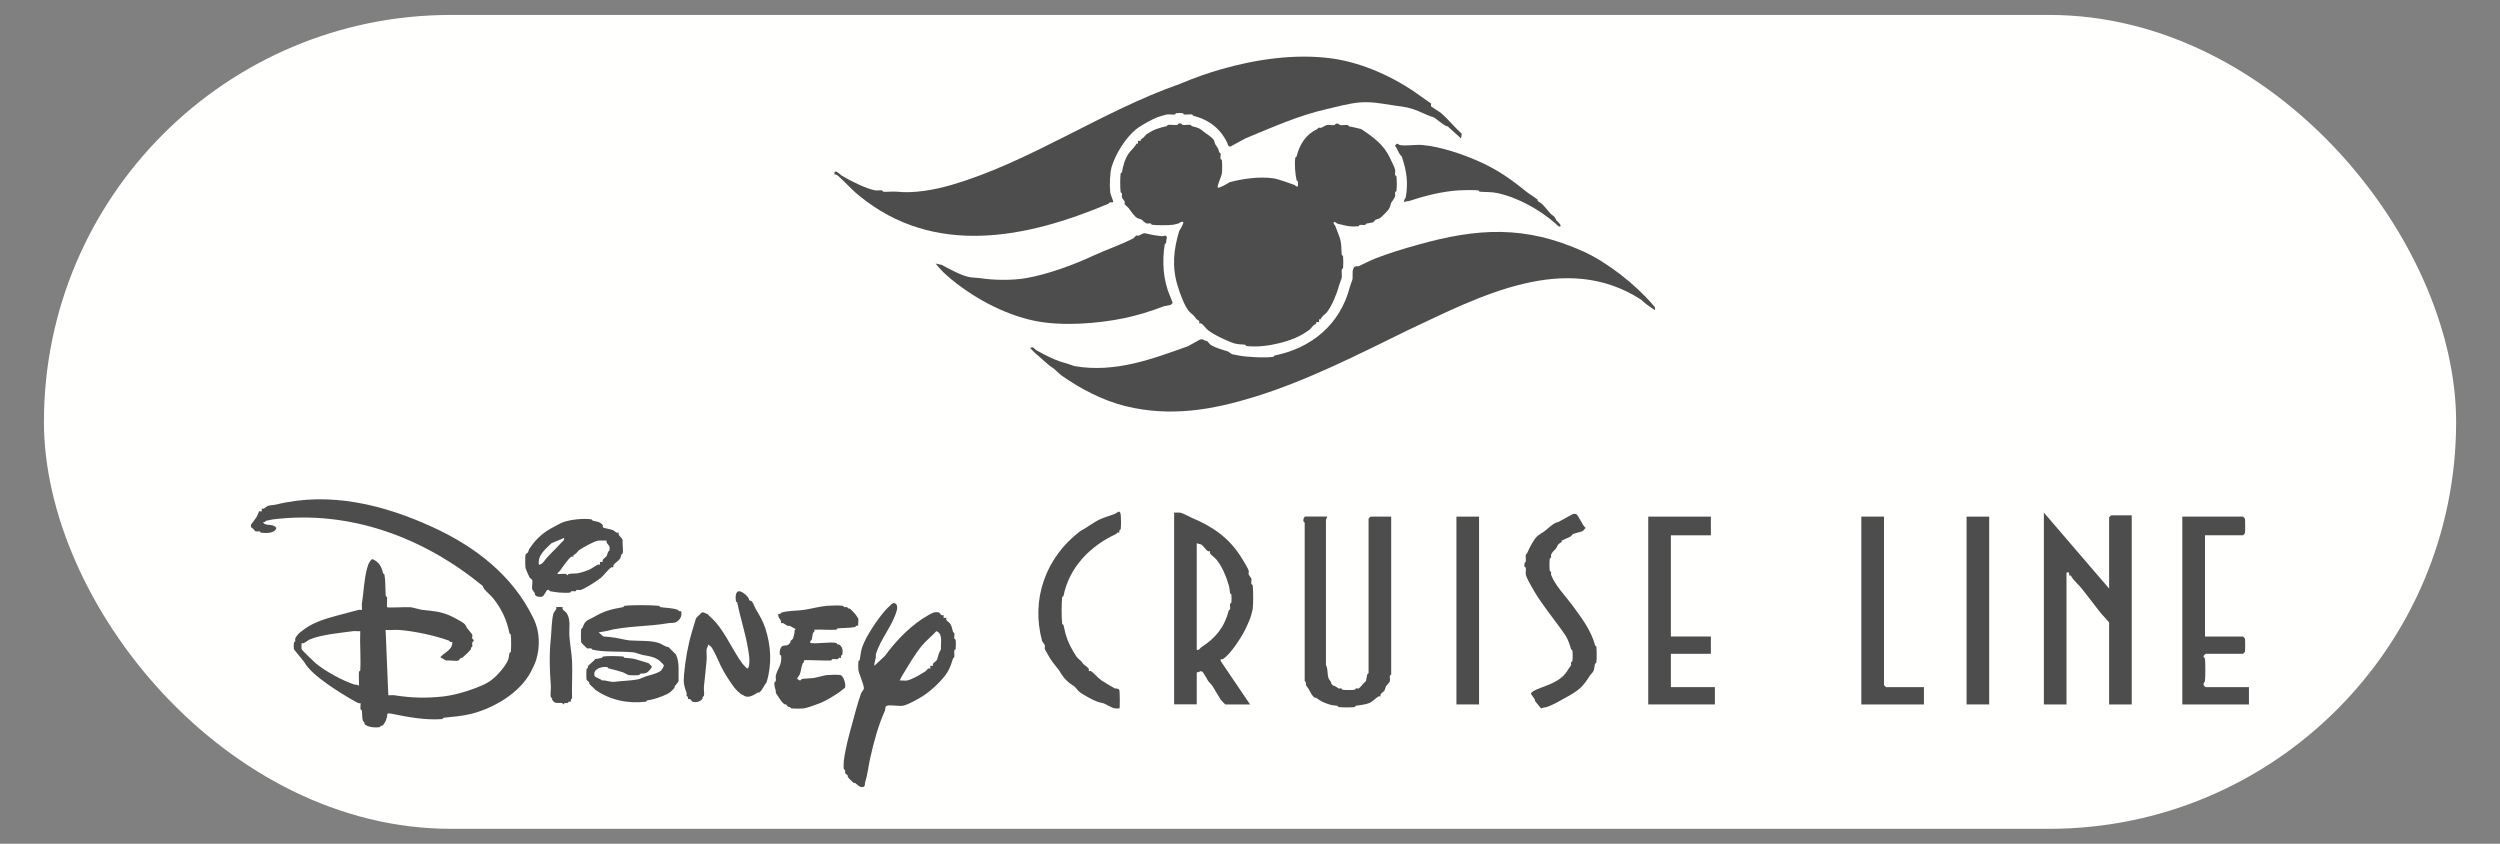 <?xml version="1.0" encoding="UTF-8"?>
<svg xmlns="http://www.w3.org/2000/svg" id="Banners_Imagenes" data-name="Banners &amp;amp; Imagenes" viewBox="0 0 400 135">
  <rect x="0" y="0" width="400" height="135" fill="#808080" stroke="none"/>
  <defs>
    <style>
      .cls-1 {
        fill: #4d4d4d;
      }

      .cls-2 {
        fill: #fffffd;
      }
    </style>
  </defs>
  <rect class="cls-2" x="7.03" y="2.39" width="385.95" height="130.22" rx="65.11" ry="65.11"></rect>
  <g>
    <path class="cls-1" d="M40.17,83.94l.85-1.17c.13-.18.39-.92.43-.96s.39.04.43,0-.04-.39,0-.43c.04-.04.2.05.32,0,.14-.06.51-.38.64-.43.35-.13.94-.13,1.28-.21,8.72-2.17,17.43.07,25.15,3.62,6.77,3.11,12.79,7.71,16.09,14.6,1.02,2.02,1.07,4.49.43,6.61-.19.61-.54,1.32-.85,1.92-1.77,3.38-5.93,5.8-9.48,6.71-1.49.38-2.88.47-4.48.64-.08,0-.14.21-.21.21-2.72.22-5.64-.35-8.1-.85-.97-.2-.63.11-.75.53-.03.1-.17.53-.21.64-.06.16-.38.65-.53.75-.04.03-.15-.03-.21,0-.09.04-.14.2-.21.21-.62.14-2.09.04-2.45-.53-.03-.04.03-.15,0-.21-.04-.09-.18-.13-.21-.21-.22-.54-.11-1.13-.21-1.7-.01-.08-.2-.13-.21-.21-.04-.24.05-.9,0-.96-.04-.04-.2.05-.32,0-.09-.04-.35-.17-.43-.21-2.49-1.4-7.04-4.2-8.2-6.29-.12-.21-.64-.77-.85-1.07-.14-.2-.83-.97-.85-1.07-.05-.17-.04-.86,0-1.07.01-.08.19-.13.21-.21.04-.14-.05-.31,0-.43.11-.27.47-.75.75-.96.23-.17.58-.44.85-.64,1.59-1.12,3.48-1.63,5.33-2.13,1.04-.28,2.15-.57,3.2-.85.16-.04.49.04.53,0,.05-.05-.04-.72,0-.96.3-1.88.34-3.95.85-5.75.03-.12.17-.53.21-.64.05-.13.42-.72.53-.75.27-.08.98.5,1.17.75.35.46.49.95.64,1.49.02.09.2.13.21.21.2,1.12.12,2.26.21,3.41,0,.08.21.14.21.21.03.32-.06,1.54,0,1.6.13.13,3.12-.05,3.73,0,.39.03,1.51.38,1.92.43,1.58.17,2.8.24,4.26.85.57.24,1.94.97,2.34,1.28.37.28.39.54.53.75s.82.97.85,1.07c.05.18-.04.44,0,.64.02.08.19.13.21.21.08.28-.2.34-.21.43-.04.2.05.46,0,.64-.02.08-.17.12-.21.21-.03.07.03.17,0,.21-.12.2-1.16,1.22-1.39,1.39-.04.03-.16-.03-.21,0-.14.1-.33.4-.43.43-.47.13-1.37-.09-1.92,0l-.96-.53c.71-.83,1.99-1.16,1.92-2.45-.35.11-.41-.17-.53-.21-2.26-.82-5.48-1.51-7.89-1.7-.73-.06-1.5.04-2.24,0l.43,10.44c.31.03.67-.05.96,0,2.6.41,4.95.5,7.67.21,1.67-.18,3.52-.68,5.11-1.28.76-.28,1.65-.64,2.34-1.07,1.03-.63,2.64-2.39,3.09-3.52.09-.22.15-.8.21-1.07.02-.08.2-.13.21-.21.09-.49.08-2.26,0-2.77-.01-.08-.2-.13-.21-.21-.42-2.12-1.24-3.87-2.56-5.54-.61-.77-1.58-1.38-1.7-2.02-9.36-7.69-21.14-12.19-33.57-10.66-.17.02-.72.15-1.07.21-.08.01-.19.33-.53.21.35.8,1.56.11,2.13.96-.2.9-1.74.85-2.45.75-.08-.01-.13-.19-.21-.21-.19-.04-.46.05-.64,0s-.45-.62-.75-.64v-.43ZM57.64,100.99c-.38.03-.81-.05-1.17,0-2,.27-4.94.53-6.82,1.28-.3.12-.76.51-1.07.64-.11.05-.28-.04-.32,0-.03.03-.04.83,0,.96.04.15,1.94,1.99,2.24,2.24,1.56,1.3,4.25,2.77,6.18,3.41.2.07.48-.03.75.21.04-.74-.05-1.5,0-2.24,0-.08.21-.14.21-.21.12-2.06-.09-4.22,0-6.29Z"></path>
    <path class="cls-1" d="M359.83,112.71h-10.66v-30.05h9.7s.31.28.32.32c.05.19.05,2.15,0,2.34-.01.04-.3.32-.32.32h-6.07v16.2h6.07s.31.28.32.32c.05.19.05,1.95,0,2.13-.01.04-.3.32-.32.32h-5.97s-.31.28-.32.32c-.08.28.19.34.21.43.09.42.08,3.16,0,3.62-.04.2-.55.53.11.96h6.93v2.77Z"></path>
    <path class="cls-1" d="M194.89,30.02c.12.13,1.55-.65,1.81-.85,1.94-.55,4.79-.97,7.03-.64.78.11,2.55.76,3.41,1.07.12.04.18.33.53.21-.03-.24.04-.53,0-.75-.02-.08-.19-.13-.21-.21-.22-.82-.37-2.71-.21-3.62.01-.08.19-.13.21-.21.48-1.94,1.5-3.53,3.3-4.37.09-.04.13-.18.21-.21.12-.05.3.05.43,0,.16-.06.76-.41.85-.43.38-.07.89.07,1.28,0,.08-.01.13-.19.21-.21.42-.13.58.2.64.21.38.07.88-.06,1.28,0,.08.01.13.2.21.21.65.13,1.24.25,1.92.43,1.91,1.26,3.62,2.5,4.58,4.58.21.46.77,1.51.85,1.92.05.25-.05.59,0,.85.01.08.2.14.21.21.07.53.08,1.83,0,2.34-.01.08-.2.13-.21.21-.04.2.05.47,0,.64-.1.33-.62,1-.64,1.07-.11.38-.18.73-.43,1.07-.19.26-1.13,1.22-1.39,1.39-.09.06-.53.15-.64.21-.15.08-.32.39-.43.43-.3.09-.76.13-1.07.21-.08.02-.13.2-.21.21-.25.05-.59-.05-.85,0-.08.01-.14.2-.21.21-.38.05-1.11.05-1.49,0-.41-.05-1.39-.3-1.92-.43-.03,0-.36-.39-.53-.21s.19.47.21.53c.26.75.68,1.63.85,2.34.19.79.13,1.53.21,2.34,0,.08.21.14.21.21.05.55.05,1.37,0,1.92,0,.08-.2.13-.21.21-.05.4.05.88,0,1.28-.03.23-.36,1.01-.43,1.28-.35,1.35-1.14,3.22-1.92,4.26-.21.28-.71.59-.85.85-.32.58-.31.21-.43.32-.04.04.04.39,0,.43s-.39-.04-.43,0c-.11.11.26.1-.32.43-.26.15-.57.65-.85.85-1.54,1.11-3.01,1.67-4.9,2.13-1.58.38-3.3.61-5.11.43-.08,0-.13-.2-.21-.21-.59-.09-1.11-.03-1.7-.21-1.17-.36-3.29-1.37-4.26-2.13-.34-.27-.75-.89-1.07-1.07-.1-.06-.28.04-.32,0s.06-.22,0-.32c-.19-.33-.36-.14-.64-.64-.18-.32-.8-.72-1.07-1.07-.75-.99-1.34-2.69-1.7-3.84-1-3.12-.71-5.89.21-8.95.17-.19.76-1.26.64-1.39-.22-.22-.68.2-.75.21-.22.05-.78.2-.85.21-.66.1-2.75.1-3.41,0-.08-.01-.13-.19-.21-.21-.19-.04-.46.05-.64,0-.28-.08-.64-.51-.85-.64-.1-.06-.55-.15-.64-.21-.58-.38-1.02-1.13-1.39-1.6-.14-.18-.61-.52-.64-.64-.04-.14.05-.32,0-.43-.06-.14-.4-.54-.43-.64-.05-.18.04-.45,0-.64-.02-.08-.2-.13-.21-.21-.09-.59-.09-2.39,0-2.98.01-.08.2-.13.21-.21.23-1.14.41-1.98,1.07-2.98.25-.39.89-.96,1.07-1.28.32-.58.31-.21.43-.32.04-.04-.04-.39,0-.43s.39.04.43,0c.11-.11-.26-.1.32-.43.21-.12.42-.49.64-.64,1.06-.71,1.95-1.03,3.2-1.28.08-.02.13-.2.21-.21.46-.07,1.05.08,1.49,0,.08-.01.13-.19.21-.21.42-.13.58.2.64.21.38.07.89-.07,1.28,0,.08.01.13.19.21.21,1.23.3,1.19.33,2.13,1.07.41.32,1.04.65,1.39,1.17.06.09.15.54.21.64.36.6.42.51.64,1.28.02.09.2.13.21.21.05.25-.05.59,0,.85.01.08.2.14.21.21.06.52.06,1.61,0,2.13-.03.22-.34,1-.43,1.28-.07.23-.34.83-.21.96Z"></path>
    <path class="cls-1" d="M228.98,16.6s-.04.39,0,.43c.11.11,1.33.84,1.6,1.07,1.15.99,2.17,2.28,3.3,3.3l-.11.75-2.13-1.92c-.6-.05-1.93-1.37-2.34-1.49-1.08-.31-2.14-.94-3.2-1.28-1.24-.4-2.18-.45-3.41-.64-1.65-.25-3.25-.58-5.11-.43-1.73.14-3.67.69-5.33,1.07-4.47,1.01-8.65,2.9-13,4.69l-2.34,1.28h-.21c-.29-.15-.25-.39-.32-.53-1.06-2.26-2.9-3.74-5.43-4.37-.08-.02-.13-.2-.21-.21-.38-.07-.88.05-1.28,0-.08,0-.13-.2-.21-.21-.26-.04-.8-.04-1.07,0-.08.01-.13.2-.21.21-.41.05-.88-.06-1.28,0-.18.03-1.24.33-1.49.43-.85.32-2.71,1.35-3.41,1.92-1.74,1.4-3.31,3.99-3.94,6.07-.27.9-.34,3.01-.21,4.05.03.22.31,1,.43,1.28.2.47-.32.25-.53.32-.08.03-.12.18-.21.21-13.08,5.54-27.88,8.53-39.85-1.28-1.21-.96-2.23-2.18-3.41-3.2-.3-.26-.51-.19-.53-.21-.1-.09-.04-.6.32-.43.33.16.61.49.85.64,1.28.79,4.01,2.13,5.33,2.34.33.05.73-.05,1.07,0,.08.01.14.21.21.21.68.07,1.45-.07,2.13,0,2.77.29,6-.27,8.74-1.07,12.6-3.66,24.12-11.83,36.66-16.2,2.09-.9,4.46-1.73,6.61-2.34,5.34-1.54,11.79-2.53,17.69-1.7,4.86.68,9.95,2.97,14.07,5.97.35.26,1.73,1.2,1.81,1.28Z"></path>
    <path class="cls-1" d="M264.79,49.63c-.81-.55-1.56-1.04-2.24-1.7-12.04-7.78-25.68-.58-37.29,4.9-7.76,3.8-16.06,8.05-24.51,10.66-6.74,2.08-13.43,3.27-20.67,1.49-3.6-.88-7.23-2.78-10.23-4.9-.43-.31-1.15-1.09-1.49-1.28-.61-.34-1.9-1.62-2.77-2.34-.27-.22-.48-.52-.75-.75.45-.42.72.19.96.32,1.66.91,3.06,1.66,4.9,2.13.29.07,1.02.38,1.28.43,6.49,1.09,12.34-1.14,18.11-3.2l1.92-1.07c.49-.11.59.09.85.21.07.03.17-.03.21,0,.22.13.42.49.64.64.78.52,1.88.76,2.77,1.07.11.04.56.41.64.43.36.08.76.15,1.07.21,1.24.25,4.22.41,5.54.21.08-.01.13-.2.21-.21,5.9-1.18,10.49-4.96,12.04-10.98.07-.26.4-1.07.43-1.28.07-.58-.21-1.81.53-2.02.14-.04.32.05.43,0,.93-.43,1.89-.94,2.77-1.28,2.13-.82,4.38-1.51,6.61-2.13,9.62-2.71,17.24-3.19,26.64,1.07,3.8,1.72,8.33,5.29,11.08,8.52.26.3.41.36.32.85Z"></path>
    <path class="cls-1" d="M149.71,42.17l.96.21c1.3.68,2.88,1.58,4.26,1.92.61.15,1.31.12,1.92.21,2.19.33,5.04.37,7.25,0,3.35-.56,7.62-2.1,10.87-3.62,1.99-.93,4.35-1.71,6.39-2.77.15-.08.31-.39.43-.43.14-.04.32.05.43,0,.89-.41.63-.48,1.7-.21.69.17,1.3.23,2.02.32l.53-.11c.17.17.29.16.21.43-.09.32-.06.51-.11.75-.02.08-.2.13-.21.21-.45,2.8-.25,5.79.85,8.31l.43,1.07-.32.32-1.07.21c-2.06.79-4.28,1.48-6.39,1.92-4.23.87-9.9,1.32-14.28.43-4.95-1.01-10.16-3.83-14.07-7.25-.65-.57-1.28-1.25-1.81-1.92Z"></path>
    <path class="cls-1" d="M327.02,82.02l10.44,12.15v-11.4s.3-.32.32-.32h3.3v30.26h-3.62v-13.11c-.45-.57-1.05-1.15-1.49-1.7-.97-1.23-1.98-2.6-2.98-3.84-.4-.49-1.22-1.21-1.49-1.7-.3-.54-.15-.11-.43-.32-.06-.04.18-.63-.43-.43v21.1h-3.62v-30.69Z"></path>
    <path class="cls-1" d="M187.85,82.02s.79-.03.96,0c.5.09,1.4.63,1.92.85,3.38,1.41,6.08,3.31,7.99,6.5.25.41.97,1.56,1.07,1.92.05.18-.05.46,0,.64.03.09.41.56.43.64.05.25-.05.59,0,.85.01.08.2.14.21.21.1.8.11,3.06,0,3.84-.01.07-.16.63-.21.85-.18.71-.55,1.46-.85,2.13-.55,1.22-2.5,4.32-3.73,5.01-.15.09-.41-.18-.32.32l4.69,6.93h-3.94c-.05,0-.67-.63-.75-.75-.44-.67-.87-1.49-1.28-2.13-.33-.53-.7-.7-.85-1.07-.11-.26-.49-.82-.64-1.07-.37-.58-.56-.13-1.07-.11v5.11h-3.62v-30.69ZM191.48,86.92v17.05c.41.11.5-.27.75-.43,2.23-1.42,3.68-3.17,4.37-5.86.02-.08.2-.13.21-.21.05-.25-.05-.59,0-.85.01-.08.2-.13.21-.21.04-.33.04-.94,0-1.28,0-.08-.2-.13-.21-.21-.08-.55-.06-.73-.21-1.28-.38-1.34-1.05-2.97-1.92-4.05-.27-.34-.9-.76-1.07-1.07-.06-.1.04-.28,0-.32s-.22.06-.32,0c-.33-.18-.72-.82-1.07-1.07l-.75-.21Z"></path>
    <path class="cls-1" d="M212.36,82.66l-.21.53v23.23c.36.58.17,1.44.43,2.13.07.19.45.55.43.85l.32.32c.28-.04.63.34.85.43.12.04.29-.04.43,0,.09.02.13.2.21.21.35.06,1.57.06,1.92,0,.08-.01.12-.18.21-.21.13-.04.29.04.43,0,.21-.06.88-.99,1.17-1.17l.21-1.07.21-.21v-24.72c.11-.07.26-.32.32-.32h3.3v25.25c0,.07-.2.13-.21.21-.05.26.05.6,0,.85s-.52.66-.64.85c-.06.1-.15.55-.21.64-.14.22-.52.43-.64.64-.06.1.04.28,0,.32s-.22-.06-.32,0c-.43.24-.97.86-1.49,1.07-.68.27-1.46.31-2.13.43-.08.01-.14.2-.21.21-.63.08-1.92.07-2.56,0-.08,0-.13-.2-.21-.21-.56-.08-.7-.02-1.28-.21-.94-.3-1.28-.47-2.13-1.07-.05-.04-.17.03-.21,0-.45-.34-.73-.95-.96-1.39-.08-.16-.38-.5-.43-.64-.07-.18.11-.47-.21-.64v-25.36c-.41-.17-.15-.96.11-.96h3.52Z"></path>
    <path class="cls-1" d="M139.9,106.53l1.7-1.6c1.78-2.46,4.27-5.03,6.93-6.5.54-.3,1-.62,1.7-.43.11.03.28.34.43.43.1.06.28-.04.32,0s-.04.39,0,.43.39-.04.43,0-.06.22,0,.32c.12.21.49.42.64.64.23.34.32.9.43,1.28.02.09.2.13.21.21.05.25-.05.59,0,.85.01.08.2.14.21.21.05.39.04,1.09,0,1.49,0,.08-.2.13-.21.21-.05.33.06.74,0,1.07-.01.08-.19.13-.21.21-.18.63-.49,1.52-.85,2.13-.78,1.3-2.56,2.94-3.73,3.73-.7.47-2.62,1.57-3.41,1.7-.71.13-1.94-.17-2.56,0-.38.1-.26.62-.32.75-1.11,2.45-1.78,5.01-2.34,7.46-.31,1.33-.44,2.77-.85,4.05-.06.18.05.64-.32.75-.5.14-.92-.39-1.28-.64-.05-.04-.17.03-.21,0-.24-.18-.79-.72-.96-.96-.03-.04.03-.16,0-.21-.1-.15-.4-.33-.43-.43-.04-.13.04-.3,0-.43-.03-.09-.2-.13-.21-.21-.05-.29-.04-.97,0-1.28.24-1.96.77-3.91,1.28-5.75.47-1.73.9-3.41,1.49-5.11.04-.11.41-.56.43-.64.09-.4-.29-1.22-.43-1.7-.08-.27-.4-1.06-.43-1.28-.05-.38-.05-1.11,0-1.49,0-.08.2-.13.21-.21.13-.72.16-1.4.43-2.13.63-1.75,2.4-4.36,3.62-5.75.24-.28.58-.62.85-.85.24-.2.33-.44.75-.32.31.09.39.67.32.96-.6,2.5-2.64,4.66-3.41,7.25.12.66-.3,1.15-.21,1.81ZM149.28,106.53s-.06-.22,0-.32c.11-.2.6-.5.64-.64.16-.57.32-1.22.64-1.7-.09-.97.37-2.51-.75-2.88-.69.77-1.58,1.46-2.24,2.24-1.18,1.39-2.3,3.38-3.3,5.01-.12.2-.21.43-.32.64.37-.04.82.06,1.17,0,.84-.15,2.27-1.04,2.98-1.49.15-.1.28-.35.43-.43.1-.06.28.04.32,0s-.04-.39,0-.43.39.04.43,0Z"></path>
    <polygon class="cls-1" points="273.74 82.66 273.74 85.65 267.34 85.65 267.34 101.84 273.74 101.84 273.74 104.61 267.34 104.61 267.34 109.94 274.38 109.94 274.38 112.71 263.72 112.71 263.72 82.66 273.74 82.66"></polygon>
    <path class="cls-1" d="M109,97.79c.13.71-.12,1.33-.75,1.7-.45.27-.83.13-1.28.21-3.26.58-6.88.42-10.02,1.28l-1.17.21.75.64c.62.05,1.32.11,1.92.21.62.11,1.75.38,2.34.43,1.43.1,3.46-.03,4.69.43.44.16.98.61,1.49.64l1.17,1.17c.62,1.27.39,2.75.43,4.26-.16.34-.45.59-.64.85-.03.05.03.17,0,.21-.14.19-.55.61-.75.75-.56.41-1.81.85-2.56,1.07-.44.13-.61.13-1.07.21-.08.01-.14.2-.21.21-2.89.36-5.82-.28-8.1-1.92-.27-.33-.72-.63-.96-.96-.03-.04.03-.16,0-.21-.1-.14-.4-.33-.43-.43-.05-.19-.05-1.49,0-1.7.02-.08.17-.12.21-.21.03-.07-.03-.17,0-.21.22-.37.89-.78,1.17-1.17.35-.04.72-.13,1.07-.21.08-.02.13-.2.21-.21.66-.12,2.46-.06,3.2,0,.08,0,.14.2.21.21.73.08,1,.04,1.7.21.75.19,1.43.44,2.13.64.04.01.52.49.53.53.07.22-.57.85-.75.96-.37.22-.72.14-1.07.21-.08.02-.13.2-.21.21-.36.05-1.36.06-1.7,0-.09-.02-.71-.38-.85-.43-.8-.25-1.56-.47-2.34-.64-.08-.02-.13-.2-.21-.21-.86-.13-2.33.29-2.02,1.39.08.31.96.46,1.17.75.77-.07,1.32.33,2.13.21,1.15-.17,2.52-.14,3.84-.43.21-.05.83-.36,1.07-.43.74-.22,1.68-.43,2.34-.85.18-.12.59-.78.53-.96-.01-.05-.63-.66-.75-.75-.78-.57-1.6-.68-2.56-.85-.3-.05-1.23-.4-1.49-.43-2.1-.22-4.64.02-6.61-.43-.08-.02-.13-.19-.21-.21-.19-.04-.46.05-.64,0-.07-.02-.94-.89-.96-.96-.06-.21-.05-1.89,0-2.13.02-.08.18-.12.21-.21.2-.5.29-.82.75-1.17.14-.1.68-.32.85-.43,1.87-1.1,2.92-1.35,4.9-1.7.08-.01.14-.2.21-.21,1.25-.15,4.26-.13,5.54,0,.08,0,.13.2.21.21.91.14,1.93.12,2.77.43.13.05.18.33.53.21Z"></path>
    <path class="cls-1" d="M179.11,85.22s-.2-.05-.32,0c-.08.04-.13.17-.21.21-4.16,1.93-7.5,5.33-8.42,9.91-.02.08-.2.13-.21.21-.12.79-.12,3.47,0,4.26.01.08.2.13.21.21.18.89.34,1.51.64,2.34.29.79,1.01,2.1,1.49,2.77.21.29.7.59.85.85.28.5.79.57,1.07,1.07.06.1-.04.28,0,.32s.22-.06.32,0c.41.23,1.22,1.17,1.7,1.49.26.18,2.01,1.24,2.13,1.28.19.05.65-.04.75.32.05.2.1,2.78,0,2.88-.03.03-.6.03-.75,0-.66-.14-1.42-.72-1.92-.85-.32-.09-.46-.07-.85-.21-.78-.28-2.08-1.03-2.77-1.49-.35-.23-.73-.88-1.07-1.07-.39-.22-.25-.21-.64-.43-.11-.06-.9-.85-.96-.96-.22-.39-.21-.25-.43-.64-.41-.74-1.24-1.56-1.7-2.34-.15-.25-.83-1.41-.85-1.49-.05-.18.05-.46,0-.64-.03-.09-.4-.55-.43-.64-1.81-6.64.51-13.33,6.07-17.58,1.08-.56,2.07-1.39,3.2-1.92.71-.33,1.58-.55,2.34-.85.41-.16.84-.79.96.11.06.48.08,1.89,0,2.34-.01.07-.17.12-.21.21-.05.12.04.28,0,.32Z"></path>
    <path class="cls-1" d="M249.87,86.5c-.11.11.26.1-.32.43-.36.2-.44.62-.53.75-.29.37-.68.62-.85,1.07-.05.12.04.29,0,.43-.02.09-.2.13-.21.21-.06.35-.06,1.57,0,1.92.01.08.19.13.21.21.04.14-.04.31,0,.43.65,1.76,2.34,3.44,3.41,4.9,1.35,1.86,3.03,4,3.62,6.39.02.08.2.13.21.21.08.42.08,2.13,0,2.56-.01.08-.19.13-.21.21-.07.27-.12.84-.21,1.07-.13.32-.47.59-.64.85-1.1,1.75-1.69,2.27-3.52,3.3-.95.53-2.38,1.38-3.41,1.7-.22.07-.59.07-.85.21l-.96-1.17c.08-.38-.72-1.01-.64-1.28.03-.12.6-.47.75-.53,1.35-.59,2.84-.95,4.05-1.92.51-.41.87-.88,1.17-1.39.1-.16.38-.5.43-.64.04-.12-.04-.29,0-.43.02-.09.2-.13.21-.21.06-.32.06-1.38,0-1.7-.01-.08-.19-.13-.21-.21-.16-.56-.5-1.61-.85-2.13-1.61-2.4-3.62-4.7-5.11-7.25-.36-.61-1.18-2.02-1.28-2.56-.06-.32.05-.73,0-1.07-.01-.08-.19-.13-.21-.21-.12-.53.2-.77.21-.85.05-.33-.07-.76,0-1.07.02-.08.18-.12.21-.21.29-.74,1.22-2.55,1.81-2.88.39-.22.25-.21.64-.43.77-.43,1.61-1.54,2.56-1.7l2.34-1.28c.14.03.3-.04.43,0,.45.13,1.05,1.89,1.6,2.24-.17.11-.41.5-.53.53-.49.14-1,.29-1.49.43-.11.03-.28.34-.43.43-.25.14-1.33.58-1.39.64Z"></path>
    <path class="cls-1" d="M301.44,82.66v26.96s.3.32.32.32h6.07v2.77h-10.02v-30.05h3.62Z"></path>
    <path class="cls-1" d="M133.83,102.91c.08.02.12.17.21.21.07.03.17-.03.21,0,.56.33.64.98.53,1.6-.01.07-.17.12-.21.21-.05.12.04.28,0,.32s-.2-.05-.32,0c-.09.04-.14.2-.21.21-.26.05-.59-.05-.85,0-.08.01-.14.2-.21.21-.7.09-4.21-.15-4.37,0,.11.35-.17.41-.21.53-.18.49-.25,1.22-.43,1.7-.04.11-.43.6-.43.64,0,.07.33.38.53.32.09-.03.13-.2.21-.21.57-.13,1.47-.08,2.13-.21.47-.09,1.48-.39,1.92-.43s1.81-.09,2.13,0c.53.15.9,1.46.75,2.02-.31.21-.67.56-.96.75-.82.54-1.97,1.28-2.98,1.7-.5.21-2.15.78-2.56.85-.33.06-1.83.07-2.13,0-.08-.02-.12-.17-.21-.21-.07-.03-.17.03-.21,0-.15-.09-.27-.32-.43-.43-.05-.03-.17.03-.21,0-.62-.46-.93-1.2-1.39-1.81.06-.62-.34-1.04-.21-1.7.01-.08.2-.13.21-.21.05-.26-.05-.6,0-.85.23-1.12,1.04-1.74.85-3.2,0-.08-.2-.13-.21-.21-.08-.45.07-1.26.53-1.39.52-.14.66.14,1.17-.53.03-.04-.04-.16,0-.21.1-.14.4-.33.43-.43.08-.29.14-.59.21-.85.06-.21-.11-.46.21-.64l-.96-.53c-.43.12-.74-.29-1.07-.43-.11-.05-.28.04-.32,0s.05-.21,0-.32c-.14-.34-.57-.66-.43-1.17.35.12.42-.18.53-.21,1.03-.31,2.49-.26,3.62-.43,1.11-.17,2.52-.55,3.62-.64.61-.05,2.01-.1,2.56,0,.08.01.13.19.21.21.14.04.31-.05.43,0,.08.03.13.17.21.21.07.03.17-.03.21,0,.17.1.83.78.96.96.04.05.42.6.43.64.08.3-.06.82,0,1.17-.34-.12-.45.2-.53.21-.93.16-1.8.12-2.77.21-.08,0-.14.21-.21.21-1.14.08-2.37-.06-3.52,0,.11.35-.17.41-.21.53-.09.25-.12.81-.21,1.07-.04.12-.33.18-.21.53,1.19.18,3.07-.24,4.16,0Z"></path>
    <path class="cls-1" d="M119.87,96.09c.56-.14.78.91,1.07,1.39.6,1,1.13,1.89,1.49,2.98.95,2.87,1.1,5.9.21,8.74-.37.4-.67,1.28-1.17,1.6-.05.03-.16-.03-.21,0-.72.43-1.59,1.02-2.34.43-.44-.14-1.06-.76-1.39-1.17-.45-.57-1.29-1.84-1.7-2.56-.73-1.26-1.18-2.65-1.92-3.84-.11-.17-.43-.47-.64-.53.06.34-.17.42-.21.75-.06.54.05,1.15,0,1.7-.11,1.29-.29,2.97-.43,4.26-.05.46.09,1.09,0,1.49-.02.08-.17.12-.21.21-.03.07.03.17,0,.21-.31.52-1.03.69-1.6.53-.11-.03-.28-.34-.43-.43-.1-.06-.28.04-.32,0-.04-.04.05-.2,0-.32-.04-.09-.18-.13-.21-.21-.05-.13.04-.3,0-.43-.36-1.04-.54-1.47-.43-2.77.2-2.44.62-4.79,1.28-7.03.22-.73.44-1.44.64-2.13.02-.07.89-.94.96-.96.38-.11.53.21.85.21.43.48.97.9,1.39,1.39,1.69,2,2.72,4.52,4.26,6.61.09.13.69.74.75.75.41.01.35-1.5.32-1.81-.33-3.02-1.33-5.8-1.92-8.74-.02-.08-.2-.13-.21-.21-.08-.54-.14-1.59.53-1.6.51,0,1.63.95,1.6,1.49Z"></path>
    <path class="cls-1" d="M246.03,31.94c.11.11-.26.1.32.43.8.44,1.51,1.79,2.13,2.13.36.2.44.62.53.75.14.18.87.73.64.96-.21.2-.6-.3-.75-.43-2.57-2.26-6.12-4.22-9.38-4.9-.91-.19-1.83-.13-2.77-.21-.08,0-.14-.21-.21-.21-.94-.07-2.25-.06-3.2,0-2.68.18-5.46.89-7.89,1.7-.2.07-.48-.03-.75.21-.17-.38.2-.66.21-.75.44-2.43.14-4.33-.64-6.61-.54-.43-.62-1.16-1.07-1.7.43-.61.57-.14.75-.11.92.2,2.56-.1,3.62,0,2.99.27,6.56,1.49,9.38,2.77,2.73,1.24,4.94,2.8,7.25,4.69.34.28,1.63,1.09,1.81,1.28Z"></path>
    <path class="cls-1" d="M96.43,84.37c.11.11,1.33.32,1.6.43.14.05.5.37.64.43.11.05.28-.04.32,0,.04.04-.06.22,0,.32.14.25.52.54.64.85-.09.64.13,1.55,0,2.13-.02.08-.18.12-.21.21-.06.14-.15.55-.21.64-.23.35-.88.73-1.07,1.07-.06.1.04.28,0,.32s-.22-.06-.32,0c-.46.25-1.2,1.29-1.7,1.7s-2.57,1.75-3.2,1.92c-.18.05-.46-.05-.64,0-.09.02-.13.19-.21.21-.18.04-.44-.04-.64,0-.08.02-.13.2-.21.21-.42.06-1.26.04-1.7,0-.23-.02-1.21-.15-1.49-.21-.09-.02-.15-.29-.43-.21-.23.06-.51.97-.85,1.07-.39.11-.95.03-1.17-.32-.03-.05.03-.15,0-.21-.08-.14-.41-.57-.43-.64-.09-.42.11-1.11,0-1.49-.03-.11-.35-.28-.43-.43-.14-.25-.61-1.33-.64-1.49-.05-.3-.07-1.89,0-2.13.03-.12.39-.31.43-.43.17-.59.11-.39.43-.85.92-1.36,2.14-2.37,3.52-3.09.5-.26,1.21-.67,1.7-.85,1.11-.4,3.28-.64,4.48-.43.08.01.13.19.21.21.57.14,1.28.18,1.6.75.06.1-.04.28,0,.32ZM86.2,90.33c.36.06.66-.28.85-.53.81-1.07,1.85-1.94,2.77-2.98.21-.24.51-.35.43-.75l-2.02.85c-.96.98-2.21,1.86-2.02,3.41ZM97.07,86.5s-1.18-.04-1.39,0c-.66.12-2.38,1.09-2.98,1.49-.22.15-.43.52-.64.64-.58.32-.21.31-.32.43-.04.04-.22-.06-.32,0-.41.23-1.5,1.79-1.81,2.24-.12.18-.41.3-.43.53.44.05.97-.07,1.39,0,.08.01.14.21.21.21s.13-.2.21-.21c.67-.11,1.25,0,1.92-.21.31-.09.96-.3,1.28-.43.45-.18,1.04-.66,1.49-.85.11-.05.28.04.32,0,.04-.04-.04-.39,0-.43s.39.04.43,0-.06-.22,0-.32c.12-.21.49-.42.64-.64.06-.09.16-.5.21-.64.04-.09.2-.14.21-.21.19-.84-.19-.85-.43-1.28-.06-.1.04-.28,0-.32Z"></path>
    <rect class="cls-1" x="233.03" y="82.66" width="3.62" height="30.05"></rect>
    <rect class="cls-1" x="314.65" y="82.66" width="3.62" height="30.05"></rect>
    <path class="cls-1" d="M90.03,97.15s-.06.22,0,.32c.12.21.49.42.64.64.68,1.01.36,2.41.43,3.62.07,1.17.38,2.89.43,4.05.08,1.98-.06,3.98,0,5.97-.27.11-.19.51-.21.53-.04.04-.2-.05-.32,0-.09.04-.13.18-.21.21-.12.04-.29-.04-.43,0-.09.02-.14.21-.21.21s-.13-.2-.21-.21c-.64-.11-1.14.23-1.6-.53-.03-.05.03-.15,0-.21-.04-.09-.2-.14-.21-.21-.11-.49.05-1.34,0-1.92-.2-2.48-.26-4.97,0-7.46.14-1.3.1-2.85.43-4.05.03-.1.37-.51.43-.64.05-.11-.04-.28,0-.32s1.03-.04,1.07,0Z"></path>
  </g>
</svg>
